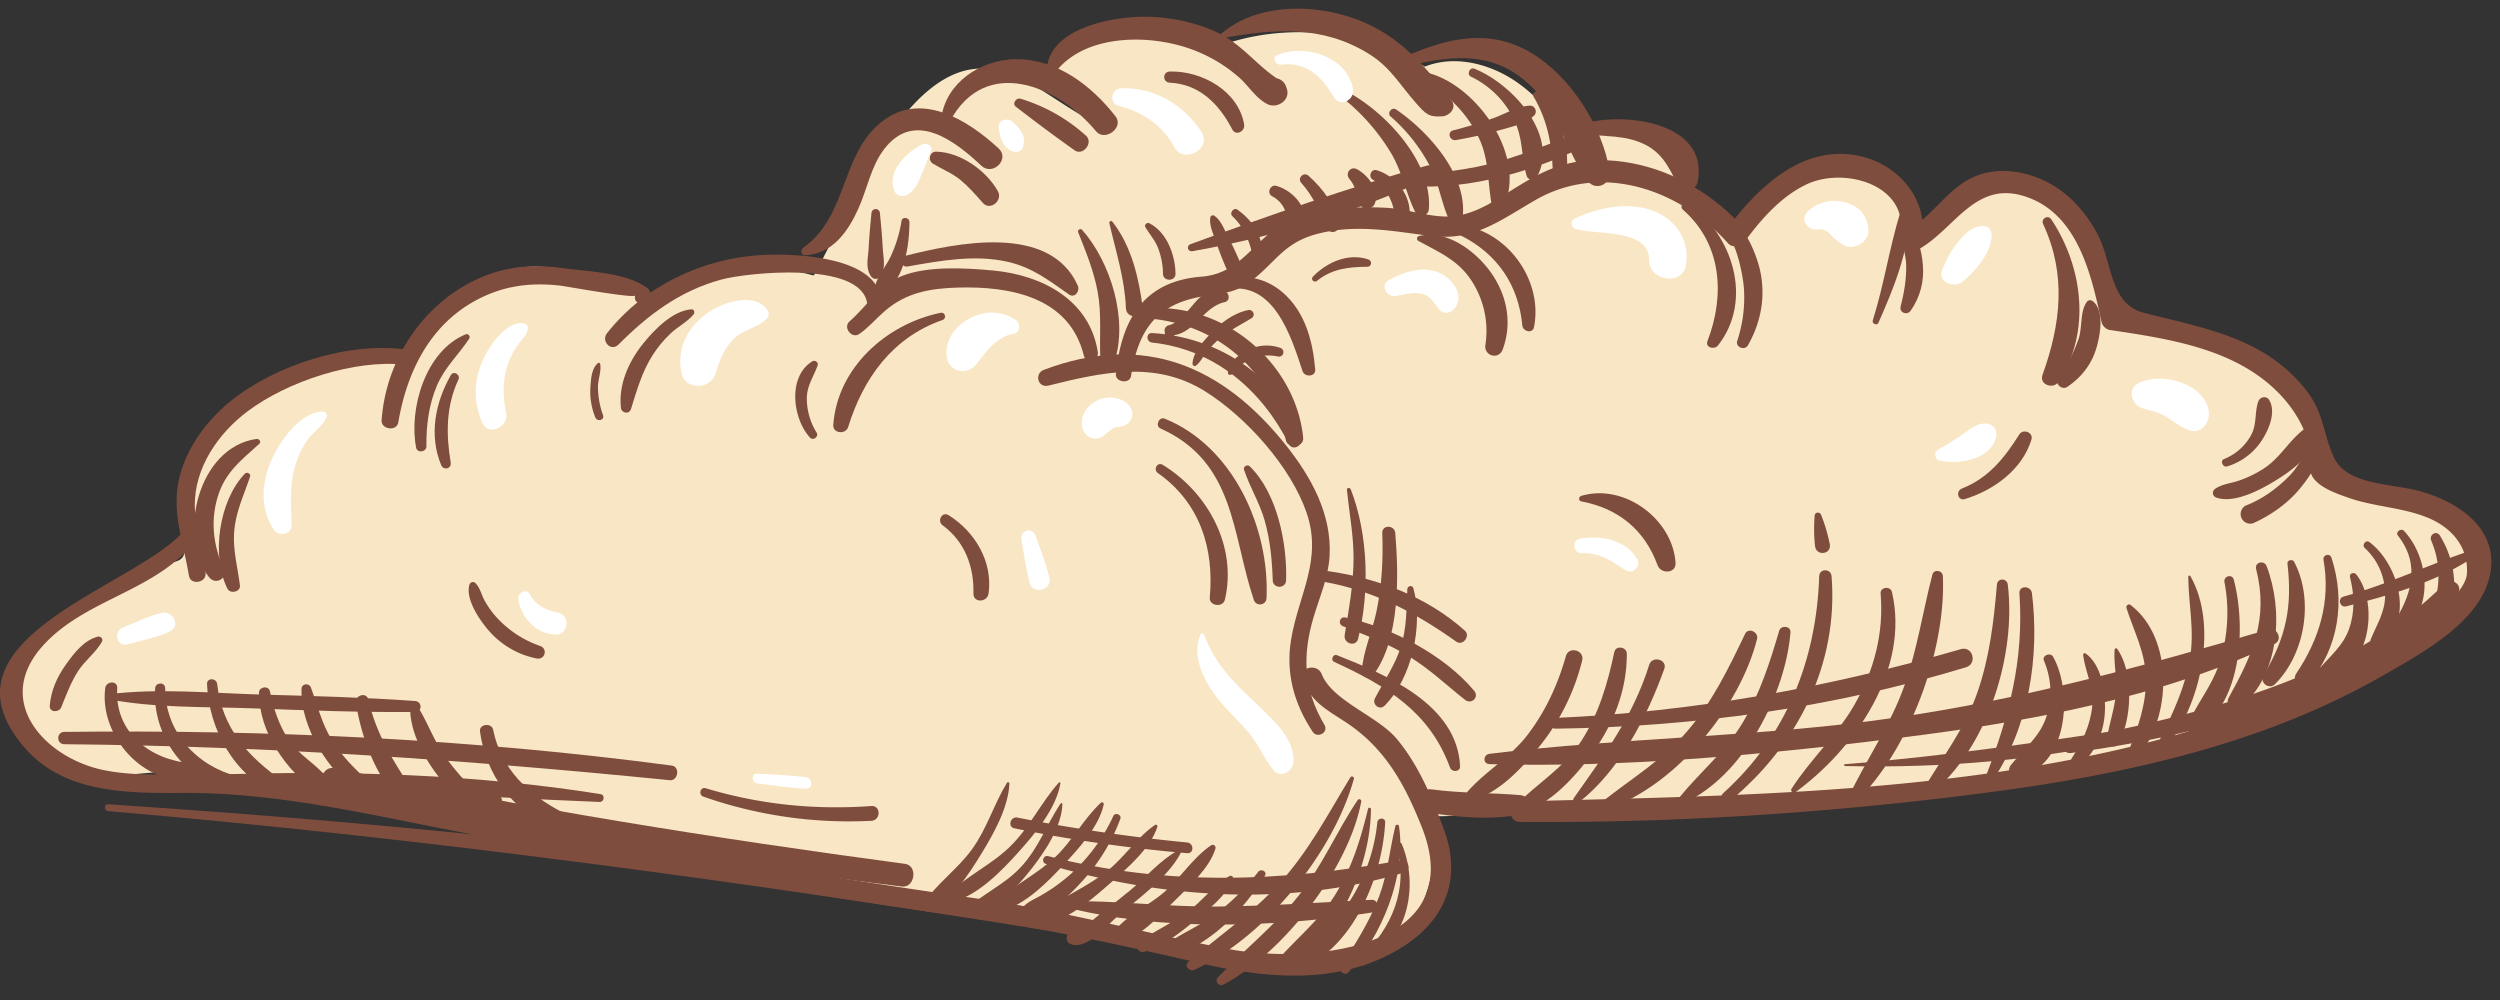<svg xmlns="http://www.w3.org/2000/svg" xmlns:xlink="http://www.w3.org/1999/xlink" width="90" height="36" viewBox="0 0 90 36"><rect x="0" y="0" width="90" height="36" fill="#333333" stroke="none"/><defs><path id="itn9c" d="M736.857 1408.671c1.31-2.088 2.56-5.635 4.422-7.293 2.556-2.274 4.324.324 6.523 1.21-.545-.22-1.135-.565-1.504-1.026-.39-.488-.514-1.242-.108-1.718.375-.438 1.03-.49 1.611-.507 2.796-.087 5.93-.05 7.92 1.883a14.2 14.2 0 0 1-3.85-1.555c2.955-1.092 6.518-.374 8.8 1.773a2.126 2.126 0 0 1-1.424-1.02c1.108-.469 2.432-.123 3.407.574.975.696 1.674 1.698 2.353 2.678-.186-.61.693-1.005 1.334-.914 1.823.258 3.16 2.283 2.663 4.028-.46 1.608-2.075 2.589-3.601 3.318a42.331 42.331 0 0 1-21.327 3.979c-1.712-.13-3.476-.386-4.93-1.286-1.455-.9-2.523-2.595-2.192-4.255"/><path id="itn9d" d="M748.453 1411.463c.094-1.008.427-2.048 1.19-2.727.972-.86 1.935-.223 2.943-.64.824-.34 1.353-1.361 2.241-1.762.545-.245 5.946-.259 5.3.743 1.081-1.677 3.01-2.796 5.024-2.912 2.014-.116 4.062.772 5.335 2.313.871-1.237 2.09-2.404 3.614-2.537 1.523-.133 3.171 1.311 2.691 2.74.91-.352 1.376-1.368 2.22-1.85 1.173-.67 2.751-.079 3.604.96.852 1.037 1.156 2.397 1.436 3.703 1.71.253 3.466.52 4.966 1.367 1.501.846 2.711 2.416 2.6 4.116.858.713 2.063.794 3.158 1.037 1.096.241 2.298.847 2.486 1.936.193 1.112-.766 2.074-1.69 2.742-5.316 3.838-12.092 5.063-18.647 5.743-6.935.72-13.966.895-20.935 1.036-1.111.022-2.254.014-3.287-.39-1.757-.687-2.922-2.487-3.102-4.34-.18-1.854.524-3.718 1.65-5.213"/><path id="itn9e" d="M711.79 1425.418c1.539-.005 11.181 1.928 12.985 1.96 4.498.08 28.41 5.54 29.908 5.396 1.033-.1 2.834-.993 3.786-1.307.433-.143 1.485-1.8 1.022-3.93-.332-1.531-1.461-2.86-2.75-3.777-.57-.406-1.249-.708-1.65-1.278-.652-.93.285-2.557.467-3.546.26-1.419-2.038-5.868-3.488-6.736-1.379-.825-4.527-1.18-4.8-1.465-.288-.3-.501-1.213-.768-1.531-.366-.44-.728-.673-1.288-.813-1.89-.47-4.115-.872-5.61.361.077-.063-2.833-1.211-4.042-1.067-.9.108-1.79.18-2.646.47-1.091.37-.824.953-1.804.55-1.616-.665-3.366-1.507-5.121-.894-1.833.64-3.26 2.296-3.604 4.182.368-.386.043-1.08-.46-1.263-.504-.185-1.064-.024-1.573.148-1.467.496-2.933 1.11-4.075 2.143-1.142 1.034-1.92 2.562-1.699 4.074.034.232.09.463.077.697-.035.617-.697.369-1.266.63-.569.263-1.622 1.096-2.224 1.273-2.324.683-4.06 4.903-.576 6.106 1.033.357 2.18-.002 3.274 0 1.592.003 3.242.42 4.74-.11"/><path id="itn9f" d="M755.68 1424.095c-.756-1.269-.803-2.505-.388-3.887.218-.728.527-1.412.572-2.18.09-1.506-.659-2.856-1.577-4.008-2.286-2.866-5.118-4.058-8.706-2.707-.354.133-.223.664.159.569 1.906-.473 3.835-.918 5.628.196 1.492.928 3.1 2.724 3.668 4.378.585 1.706-.29 2.95-.558 4.575-.198 1.204.109 2.302.776 3.31.172.26.589.026.426-.246"/><path id="itn9g" d="M747.52 1410.668c-.29-1.864-1.997-2.769-3.778-2.931-.989-.09-2.364-.176-3.307.212-.78.321-1.24 1.086-1.854 1.623-.243.214.082.641.354.451.356-.25.595-.548.922-.83.771-.663 1.628-.81 2.608-.84 1.902-.058 4.039.34 4.554 2.45.08.328.551.182.502-.135"/><path id="itn9h" d="M739.72 1408.841c-.08-1.606-3.075-1.724-4.26-1.663-2.173.112-4.267 1.118-5.607 2.817-.225.284.142.682.414.408 1.071-1.076 2.208-1.933 3.705-2.34.894-.244 5.005-.69 5.243.846.043.282.52.215.505-.068"/><path id="itn9i" d="M731.363 1408.772l.042-.12a.25.25 0 0 0-.068-.252c-.726-.592-2.155-.62-3.063-.745-1.075-.15-2.074-.072-3.064.38-2.015.919-3.318 2.939-3.472 5.092-.024.334.542.416.6.08.301-1.77 1.099-3.462 2.762-4.376.98-.538 1.95-.67 3.046-.551.213.023 2.689.474 2.72.357-.084.32.391.443.497.135"/><path id="itn9j" d="M722.657 1410.589c-2.09-.305-4.76.55-6.374 1.867-.854.696-1.553 1.65-1.821 2.72-.31 1.235.144 2.347.342 3.558.055.335.61.254.598-.08-.027-.834-.382-1.619-.39-2.45-.01-1.368.84-2.601 1.905-3.4 1.436-1.075 3.842-1.876 5.666-1.673.31.034.387-.497.074-.542"/><path id="itn9k" d="M714.669 1417.055c-1.68 2.07-9.193 3.884-5.799 7.843 1.436 1.674 3.714 1.657 5.753 1.648 3.235-.014 6.36.71 9.515 1.325a372.919 372.919 0 0 0 18.322 3.096c2.973.427 5.829 1.032 8.75 1.708 2.143.496 4.463.756 6.53-.18 2.03-.92 3.021-2.552 2.232-4.663-.417-1.117-.905-2.29-1.676-3.218-.706-.85-2.323-1.368-2.715-2.345-.165-.412-.847-.241-.686.186.3.802.824 1.07 1.523 1.525 1.44.937 2.154 2.252 2.768 3.799 1.745 4.398-4.028 4.938-6.943 4.388-3.014-.568-5.927-1.37-8.976-1.807a390.83 390.83 0 0 1-9.183-1.42 390.776 390.776 0 0 1-9.145-1.642c-2.942-.565-5.904-1.317-8.912-1.439-1.416-.057-2.888.152-4.29-.135-2.12-.435-3.998-2.474-2.195-4.476 1.559-1.73 4.13-1.946 5.561-3.863.185-.247-.238-.572-.434-.33"/><path id="itn9l" d="M711.788 1422.773c-.22 1.685 1.379 3.57 3.187 3.267.341-.057.23-.54-.077-.562-1.488-.107-2.784-1.118-2.678-2.705.02-.279-.398-.264-.432 0"/><path id="itn9m" d="M713.585 1422.779c-.117 1.693 1.077 3.384 2.816 3.689.34.06.492-.432.145-.52-1.492-.38-2.602-1.615-2.599-3.17 0-.231-.347-.227-.362 0"/><path id="itn9n" d="M715.453 1422.628c.059 1.592.977 3.335 2.54 3.956.285.112.412-.305.196-.457-1.268-.89-2.193-1.911-2.37-3.5-.025-.225-.375-.236-.366 0"/><path id="itn9o" d="M717.322 1422.941c.006.728.254 1.445.648 2.058.344.536.884 1.228 1.54 1.372.25.054.39-.219.238-.402-.408-.49-.975-.777-1.347-1.325-.365-.538-.548-1.13-.683-1.756-.047-.22-.397-.168-.396.053"/><path id="itn9p" d="M718.855 1422.799c-.044 1.396.973 2.963 2.08 3.764.254.184.56-.218.335-.426-.502-.463-.975-.927-1.332-1.512-.365-.599-.506-1.23-.745-1.872-.065-.175-.331-.153-.338.046"/><path id="itn9q" d="M720.812 1423.311c.206 1.251.698 2.634 1.622 3.553.228.227.638-.069.456-.346-.708-1.082-1.338-2.05-1.628-3.329-.067-.293-.497-.164-.45.122"/><path id="itn9r" d="M722.766 1423.594c.042.997.72 2.052 1.362 2.789.419.478 1.356 1.407 1.908.58.145-.216-.154-.537-.377-.37-.406.302-1.435-1.076-1.623-1.339-.396-.553-.61-1.17-.952-1.744-.084-.14-.324-.085-.318.084"/><path id="itn9s" d="M725.279 1424.33c.202 1.524 1.211 3.025 2.792 3.413.286.07.484-.34.207-.483-1.258-.65-2.24-1.578-2.527-2.994-.052-.257-.507-.203-.472.063"/><path id="itn9t" d="M710.315 1424.792c7.296.063 14.542.572 21.798 1.295.302.03.376-.486.072-.526-7.237-.965-14.572-1.297-21.87-1.213-.29.003-.291.442 0 .444"/><path id="itn9u" d="M719.857 1426.36c6.813 1.487 13.686 2.712 20.613 3.555.467.056.582-.753.112-.816-6.883-.919-13.731-2.026-20.527-3.445-.467-.098-.667.604-.198.707"/><path id="itn9v" d="M744.249 1426.183c-.466.765-.71 1.623-1.24 2.367-.52.732-1.31 1.274-1.788 2.011-.102.158.092.299.238.234.8-.353 1.428-1.338 1.87-2.06.447-.728.974-1.666 1.01-2.528.001-.048-.067-.063-.09-.024"/><path id="itn9w" d="M746.12 1426.171c-.641.717-1.04 1.595-1.742 2.29-.692.685-1.639 1.097-2.295 1.786-.1.104 0 .258.136.231.92-.177 1.818-1.105 2.414-1.766.613-.68 1.387-1.594 1.542-2.509.005-.03-.032-.059-.056-.032"/><path id="itn9x" d="M746.178 1426.93c-.514.775-.777 1.588-1.434 2.293-.59.634-1.397.964-2.002 1.551-.115.112.006.275.147.25.886-.159 1.717-1.073 2.242-1.744.49-.628 1.087-1.514 1.116-2.332.002-.038-.05-.047-.069-.018"/><path id="itn9y" d="M747.63 1426.9c-.613.57-1.014 1.357-1.634 1.947-.628.598-1.42.974-2.051 1.548-.163.148.006.443.22.372.814-.271 1.556-1.02 2.124-1.633.545-.588 1.279-1.381 1.445-2.174.013-.06-.057-.104-.104-.06"/><path id="itn9z" d="M748.082 1427.371a6.446 6.446 0 0 1-1.518 2.079c-.325.293-.681.55-1.062.77-.305.178-.573.262-.768.557-.087.131.03.273.166.285.74.07 1.616-.855 2.076-1.356a6.814 6.814 0 0 0 1.357-2.231c.053-.142-.185-.243-.25-.104"/><path id="itn9A" d="M749.585 1427.695c-.63.428-1.085 1.138-1.685 1.626-.731.596-1.595.939-2.344 1.483-.212.153-.099.531.19.446.833-.245 1.617-.92 2.256-1.485.588-.52 1.43-1.24 1.665-2.008.013-.043-.041-.089-.082-.062"/><path id="itn9B" d="M750.387 1428.627c-.632.349-1.148.97-1.706 1.43-.339.28-.684.552-1.038.814-.241.18-.706.65-1.023.689l.216.161-.208.13c.148.086.342-.091.242-.24l-.026-.041c-.041-.062-.136-.118-.214-.086-.131.054-.201.09-.226.237-.015.092.009.204.103.25.597.286 1.345-.665 1.738-.999.75-.635 1.78-1.371 2.249-2.24.036-.068-.037-.143-.107-.105"/><path id="itn9C" d="M751.607 1428.427c-.63.412-1.1 1.165-1.673 1.67-.574.506-1.435.88-1.872 1.496-.116.163.075.343.243.31.739-.144 1.462-.963 1.973-1.468.51-.504 1.277-1.191 1.48-1.893.025-.082-.075-.165-.151-.115"/><path id="itn9D" d="M749.777 1413.424c2.697 1.213 2.565 3.8 3.36 6.172.082.247.446.202.458-.061.116-2.525-1.203-5.472-3.667-6.464-.204-.082-.353.262-.151.353"/><path id="itn9E" d="M749.683 1415.03c1.518 1.066 2.03 2.715 1.869 4.483-.028.307.476.37.545.073.443-1.904-.6-3.848-2.239-4.852-.193-.119-.354.17-.175.296"/><path id="itn9F" d="M752.785 1414.91c.206.625.56 1.185.742 1.825.2.706.268 1.428.292 2.16.01.304.471.304.481 0 .042-1.322-.316-3.135-1.305-4.105-.086-.085-.25 0-.21.12"/><path id="itn9G" d="M717.229 1413.802c-2.107.306-2.844 3.49-1.71 4.97.239.312.69.054.53-.305-.366-.82-.474-1.679-.222-2.547.264-.91.837-1.335 1.506-1.941.087-.079-.008-.19-.104-.177"/><path id="itn9H" d="M716.818 1415.051c-.932.959-1.226 2.962-.63 4.142.103.202.478.114.45-.12-.08-.64-.254-1.246-.21-1.9.048-.742.347-1.325.575-2.016.035-.104-.11-.183-.185-.106"/><path id="itn9I" d="M724.773 1410.033c-1.46.586-2.063 2.696-1.792 4.084.04.208.373.157.37-.05-.01-.747.086-1.499.381-2.191.283-.661.778-1.104 1.162-1.688.047-.072-.033-.19-.121-.155"/><path id="itn9J" d="M724.228 1411.508c-.562.99-.791 2.16-.346 3.235.086.208.38.132.343-.093-.17-1.025-.172-2.025.278-2.984.085-.18-.173-.337-.275-.158"/><path id="itn9K" d="M732.89 1409.135c-.68.054-1.337.736-1.738 1.235-.523.65-.887 1.467-.8 2.307.02.198.298.255.363.048.21-.668.394-1.334.776-1.933.184-.288.4-.552.65-.788.262-.247.598-.409.827-.683.054-.065.027-.195-.079-.186"/><path id="itn9L" d="M729.52 1411.076c-.225.197-.244.565-.264.848a2.44 2.44 0 0 0 .176 1.103c.067.166.338.101.278-.076a3.104 3.104 0 0 1-.184-1.027c.004-.28.128-.553.08-.826-.007-.04-.06-.046-.087-.022"/><path id="itn9M" d="M741.855 1409.262c-1.966.41-3.713 1.99-3.857 4.036-.023.312.45.354.537.072.537-1.74 1.59-3.222 3.392-3.848.166-.057.101-.296-.072-.26"/><path id="itn9N" d="M737.246 1411.007c-.91.555-.704 2.078-.086 2.746.117.126.326-.036.238-.18a2.323 2.323 0 0 1-.352-1.27c.017-.447.251-.751.39-1.152.037-.105-.097-.2-.19-.144"/><path id="itn9O" d="M724.902 1419.044c-.159.515.358 1.268.68 1.643.45.522 1.055.883 1.737 1.018.3.06.413-.348.126-.45a3.821 3.821 0 0 1-1.484-.941 3.223 3.223 0 0 1-.524-.71c-.113-.212-.154-.443-.324-.615-.068-.068-.184-.033-.21.055"/><path id="itn9P" d="M741.937 1416.913c.797.584 1.131 1.49 1.106 2.447-.01.357.503.333.547 0 .151-1.134-.478-2.208-1.437-2.812-.237-.15-.433.207-.216.365"/><path id="itn9Q" d="M711.522 1420.92c-.494.123-.851.587-1.134.981-.329.458-.549.942-.597 1.503-.021.252.334.255.415.055.18-.446.348-.904.612-1.31.248-.38.627-.653.85-1.042.056-.098-.036-.215-.146-.188"/><path id="itn9R" d="M733.322 1426.679a15.84 15.84 0 0 0 6.047.87c.348-.018.346-.556 0-.532-2.033.146-4.01-.052-5.962-.64-.198-.06-.276.236-.085.302"/><path id="itn9S" d="M744.52 1427.82c2.058.423 4.123.717 6.218.895.252.021.249-.362 0-.386a61.971 61.971 0 0 1-6.11-.896c-.256-.05-.366.334-.109.387"/><path id="itn9T" d="M752.262 1429.538c-.558.315-.985.909-1.51 1.292-.546.4-1.172.669-1.718 1.06-.179.127-.081.444.16.373.676-.202 1.273-.67 1.81-1.11.487-.4 1.163-.918 1.383-1.52.026-.072-.064-.13-.125-.095"/><path id="itn9U" d="M753.292 1429.391a8.41 8.41 0 0 1-1.489 1.488c-.524.404-1.124.65-1.67 1.013-.232.154-.095.556.2.466 1.331-.409 2.495-1.696 3.202-2.827.097-.156-.136-.276-.243-.14"/><path id="itn9V" d="M756.612 1425.985c-.82 1.344-1.502 2.674-2.586 3.852-.98 1.064-2.147 1.864-3.248 2.79-.17.143.047.369.225.286 2.546-1.185 5-4.213 5.737-6.874.022-.076-.087-.121-.128-.054"/><path id="itn9W" d="M756.876 1426.803c-.766 1.138-1.275 2.382-2.149 3.47-.867 1.081-1.936 1.915-2.883 2.913-.13.137.033.347.201.258 2.17-1.148 4.517-4.191 4.96-6.588.013-.076-.083-.12-.129-.053"/><path id="itn9X" d="M757.252 1427.114c-.27 1.09-.564 2.078-1.158 3.054-.594.974-1.43 1.615-2.158 2.46a.217.217 0 0 0 .264.337c1.932-.98 3.15-3.79 3.154-5.837 0-.057-.088-.07-.102-.014"/><path id="itn9Y" d="M757.584 1427.602a6.414 6.414 0 0 1-1.11 3.012c-.59.85-1.407 1.352-2.118 2.075-.12.122 0 .344.173.292 2.126-.63 3.244-3.403 3.337-5.379.008-.18-.263-.173-.282 0"/><path id="itn9Z" d="M758.234 1427.737c-.209.846-.271 1.691-.58 2.518-.34.913-.861 1.723-1.386 2.542-.104.163.14.352.274.207 1.2-1.3 2.097-3.49 1.821-5.267-.01-.066-.114-.06-.129 0"/><path id="itn9aa" d="M758.268 1428.445c.462 1.515-.16 3.003-1.31 4.041-.134.121.038.337.192.246 1.507-.886 1.953-2.784 1.318-4.341-.048-.119-.239-.075-.2.054"/><path id="itn9ab" d="M745.655 1429.102c4.133 1.24 8.713 1.561 12.888.31.286-.086.166-.488-.122-.436-4.299.776-8.42.938-12.688-.155-.184-.047-.26.227-.078.281"/><path id="itn9ac" d="M746.291 1430.639c3.456.905 7.643.748 11.148.204.26-.04.199-.464-.062-.45-1.843.095-3.685.223-5.532.242-1.845.02-3.69-.23-5.527-.19-.111.003-.138.164-.027.194"/><path id="itn9ad" d="M711.873 1423.167c1.702.33 3.512.27 5.242.334 1.944.073 3.887.148 5.832.13.26-.003.255-.376 0-.394-1.839-.134-3.681-.181-5.525-.232-1.818-.05-3.722-.241-5.526-.01-.089.011-.132.151-.023.172"/><path id="itn9ae" d="M715.685 1426.144c4.636.192 9.272.548 13.905.726.159.006.2-.253.038-.279-4.511-.729-9.379-.865-13.943-.701-.167.005-.167.248 0 .254"/><path id="itn9af" d="M719.621 1412.816c-.792.01-1.504 1.013-1.803 1.646-.396.834-.492 1.814.037 2.603.18.269.653.183.643-.172-.019-.707-.083-1.411.12-2.1.1-.345.249-.676.464-.97.209-.284.51-.467.671-.78.05-.1-.01-.23-.132-.227"/><path id="itn9ag" d="M726.884 1409.645c-.63-.135-1.256.785-1.48 1.27-.357.776-.38 1.529-.04 2.31.219.503.962.129.857-.355-.126-.579-.137-1.212.067-1.774.1-.275.236-.537.419-.767.168-.212.266-.266.297-.53.008-.065-.056-.14-.12-.154"/><path id="itn9ah" d="M735.637 1409.172c-.438-.66-1.535-.314-2.071.032-.787.507-1.226 1.31-1.03 2.239.131.619 1.07.574 1.227 0 .123-.446.32-.92.656-1.251.339-.335.856-.382 1.178-.714.075-.078.103-.211.04-.306"/><path id="itn9ai" d="M744.558 1409.508c-.498-.304-1.01-.337-1.544-.098-.561.252-.989.764-.936 1.395.05.592.736.747 1.085.29.343-.45.72-.977 1.327-1.08.252-.044.257-.39.068-.507"/><path id="itn9aj" d="M748.64 1412.587c-.254-.288-.73-.342-1.077-.198-.381.158-.65.492-.613.914.018.216.14.409.362.469.228.062.422-.05.557-.223-.03.04-.034.047-.009.022a.253.253 0 0 0-.006.005c-.033.027-.029.026.013-.005l.119-.09c.07-.073-.056.012.001-.01.031-.012.07-.039.1-.055l.077-.043c-.1.059-.026.005.012.004.067 0-.094.008.012 0 .024-.002.258-.03.127-.02.406-.031.59-.465.324-.77"/><path id="itn9ak" d="M726.66 1419.58c.047.315.197.6.413.835.254.278.552.403.926.429.453.032.554-.69.108-.783-.429-.087-.818-.257-1.023-.657-.129-.25-.46-.06-.425.176"/><path id="itn9al" d="M751.205 1420.861c-.314.763.147 1.673.622 2.275.352.444.773.822 1.138 1.253.36.424.536.936.894 1.35.251.29.673.031.7-.285.068-.81-.675-1.499-1.226-2.02-.87-.823-1.546-1.445-1.985-2.573-.027-.07-.115-.068-.143 0"/><path id="itn9am" d="M744.772 1417.416c.085.524.16 1.047.294 1.562.118.454.832.262.713-.194-.133-.513-.323-1.006-.503-1.505-.114-.316-.558-.188-.504.137"/><path id="itn9an" d="M735.265 1426.203c.578.073 1.154.161 1.737.192.279.014.262-.384 0-.418-.576-.075-1.157-.092-1.737-.124-.234-.013-.22.322 0 .35"/><path id="itn9ao" d="M712.605 1421.196c.497-.143 1.052-.244 1.518-.468.394-.19.106-.747-.285-.666-.475.098-.953.35-1.404.525-.374.146-.235.726.17.61"/><path id="itn9ap" d="M748.718 1411.534c.253-1.626.887-2.633 2.738-2.888.59-.082 1.034-.127 1.526-.487.929-.677 1.198-1.42 2.46-1.744 1.35-.348 2.673-.102 4.011.074 1.6.21 2.5-.525 3.822-1.287 2.382-1.372 5.201-.385 6.928 1.55.184.206.484.11.624-.079.586-.793 1.275-1.579 2.184-2.024 1.37-.67 3.79-.002 3.394 1.926a.402.402 0 0 0 .585.443c1.332-.687 2.055-2.495 3.835-1.97 1.967.58 2.46 2.83 2.832 4.55.027.122.154.259.283.279 2.219.332 4.694.694 6.257 2.45.46.515.829 1.168.957 1.844.057.298-.07.739.106 1.008.255.388.86.59 1.28.739.941.333 1.969.344 2.891.733.817.344 1.436 1.03 1.378 1.993-.032.544-.763 1.147-1.186 1.495-1.746 1.437-3.957 2.468-6.065 3.264-8.375 3.166-17.976 3.21-26.822 3.447-.483.013-.485.736 0 .74 5.63.043 11.31-.334 16.89-1.069 4.913-.647 9.884-1.736 14.203-4.226 1.419-.818 3.652-2.003 3.847-3.83.164-1.53-1.27-2.433-2.586-2.79-.997-.271-2.607-.203-3.073-1.214-.375-.815-.36-1.57-.942-2.342-1.469-1.945-3.665-2.289-5.89-2.856-1.25-.319-1.117-1.786-1.68-2.843-.447-.838-1.102-1.558-1.989-1.953-.714-.317-1.549-.431-2.298-.162-1.095.392-1.617 1.513-2.63 2.035l.585.444c.332-1.618-.906-3.032-2.553-3.222-1.928-.222-3.449 1.321-4.479 2.717l.623-.08c-1.447-1.62-3.634-2.654-5.859-2.39-1.048.123-1.839.632-2.708 1.179-.676.425-1.36.829-2.196.806-.7-.019-1.39-.276-2.095-.313-1.108-.058-2.492.01-3.516.481-1.24.573-1.64 1.882-3.142 1.999-2.067.161-2.875 1.525-3.075 3.5-.03.303.498.377.545.073"/><path id="itn9aq" d="M762.738 1426.625c-1.07-.093-2.133-.062-3.202-.208-.543-.074-.786.74-.23.824 1.146.177 2.38.302 3.525.064.412-.085.278-.648-.093-.68"/><path id="itn9ar" d="M752.023 1408.448c1.805-.459 2.453 1.645 2.867 2.91.077.234.482.21.458-.06-.087-1.014-.36-2.064-1.165-2.765-.637-.554-1.507-.728-2.28-.365-.162.077-.046.322.12.28"/><path id="itn9as" d="M759.059 1406.67c.726.403 1.397.672 1.886 1.39a3.31 3.31 0 0 1 .53 2.353c-.062.4.478.558.622.168.369-1 .137-2.043-.507-2.882-.547-.713-1.547-1.441-2.508-1.201-.08.02-.095.133-.023.173"/><path id="itn9at" d="M769.733 1406.17c.694-.043 1.003 1.677 1.044 2.16a4.929 4.929 0 0 1-.237 1.941c-.074.225.268.365.385.16.54-.944.683-2.027.333-3.068-.205-.614-.67-1.67-1.481-1.52-.094.018-.13.12-.116.201l.015.083c.005.023.033.044.057.043"/><path id="itn9au" d="M776.508 1406.296c-.095.396.102.822.114 1.227.014.515-.074 1.018-.2 1.515-.055.22.234.326.36.149.346-.49.496-1.07.44-1.664-.04-.437-.147-1.065-.584-1.28-.049-.023-.116-.005-.13.053"/><path id="itn9av" d="M783.12 1408.876c-.244.349-.152.91-.29 1.322a5.44 5.44 0 0 1-.74 1.407c-.137.193.134.456.329.324.536-.361.9-.842 1.07-1.465.122-.446.27-1.285-.143-1.617-.075-.06-.17-.052-.226.03"/><path id="itn9aw" d="M791.431 1413.863c-.414.293-.637.884-.997 1.252-.457.468-.975.847-1.592 1.088a.346.346 0 0 0 .271.633c.655-.294 1.26-.723 1.711-1.28.32-.395.838-1.118.7-1.656-.01-.036-.06-.06-.093-.037"/><path id="itn9ax" d="M749.475 1410.332c2.267.247 3.946 1.713 4.935 3.67.112.221.48.067.406-.169-.723-2.279-2.982-3.707-5.34-3.843-.228-.013-.219.319 0 .342"/><path id="itn9ay" d="M749.316 1409.463c2.535.189 4.48 1.927 4.973 4.375.07.342.661.27.625-.083-.269-2.68-2.846-4.872-5.598-4.649a.179.179 0 0 0 0 .357"/><path id="itn9az" d="M750.153 1410.374c.106-.146.11-.254.138-.433l-.18.135c.866.009 1.184-1.028 1.972-1.198.22-.047.181-.335 0-.4-.94-.338-1.25 1.054-2.021 1.237-.073.017-.145.1-.137.177.019.196.014.32.12.482.027.041.08.038.108 0"/><path id="itn9aA" d="M751.048 1411.166c.148-.109.215-.254.322-.4a3.5 3.5 0 0 1 .49-.535c.36-.32.787-.526 1.194-.775.16-.097.055-.331-.125-.293-.499.108-.929.422-1.28.778-.278.284-.717.747-.717 1.159 0 .053.068.101.116.066"/><path id="itn9aB" d="M752.327 1411.486c.12-.057.156-.142.244-.238.123-.135.275-.239.442-.314.31-.138.658-.17.99-.101.206.043.283-.24.086-.31a1.504 1.504 0 0 0-1.229.11c-.272.147-.699.466-.652.805.008.055.078.067.12.048"/><path id="itn9aC" d="M756.488 1415.633c.083.82.24 1.623.24 2.452 0 .945-.17 1.847-.32 2.778-.05.307.406.448.485.131.42-1.672.366-3.762-.267-5.38-.027-.065-.147-.065-.138.02"/><path id="itn9aD" d="M757.762 1417.184c.036.948-.014 1.884-.206 2.815-.152.733-.481 1.43-.535 2.174-.018.246.307.277.428.114.958-1.294.906-3.58.78-5.103-.025-.29-.478-.298-.467 0"/><path id="itn9aE" d="M758.664 1419.206c-.034.708-.016 1.384-.232 2.072-.213.68-.608 1.237-.934 1.862-.113.215.165.45.348.265.983-.989 1.4-2.906 1.036-4.228-.033-.122-.212-.092-.218.03"/><path id="itn9aF" d="M756.349 1420.546c.812.317 1.61.62 2.357 1.073.746.452 1.355 1.04 2.034 1.574.234.184.523-.094.33-.325-1.082-1.293-2.985-2.287-4.633-2.638-.213-.046-.285.24-.088.316"/><path id="itn9aG" d="M755.73 1418.958c1.773.328 3.247 1.112 4.695 2.141.235.167.522-.204.31-.395-1.348-1.209-3.107-1.88-4.894-2.14-.259-.038-.376.344-.11.394"/><path id="itn9aH" d="M761.623 1425.509c4.908.135 10.01-.35 14.875-.961 4.526-.568 9.251-1.419 13.395-3.372.296-.14.088-.611-.223-.52-4.493 1.328-8.902 2.533-13.556 3.197-4.814.686-9.68.693-14.491 1.284-.235.029-.25.365 0 .372"/><path id="itn9aI" d="M784.55 1419.881c.281.884.692 1.605.703 2.57.01.92-.29 1.75-.626 2.594-.072.183.208.335.334.192 1.221-1.378 1.312-4.273-.269-5.463-.068-.051-.164.034-.141.107"/><path id="itn9aJ" d="M786.777 1418.76c.01 1.03.237 1.94.055 2.98-.174.998-.592 1.909-1.045 2.811-.108.214.179.37.32.184 1.148-1.514 1.733-4.268.746-5.996-.02-.034-.077-.019-.076.02"/><path id="itn9aK" d="M788.08 1418.956a5.835 5.835 0 0 1-.207 2.986c-.274.807-.83 1.434-1.133 2.21-.06.157.145.288.278.21 1.716-.997 1.838-3.83 1.397-5.497-.057-.216-.375-.123-.335.09"/><path id="itn9aL" d="M789.22 1418.483c.46 1.8-.13 3.086-.984 4.628-.157.284.203.539.442.335 1.399-1.187 1.531-3.471.92-5.065-.087-.229-.44-.143-.378.102"/><path id="itn9aM" d="M790.348 1418.288c.183 1.573-.053 2.664-.863 4.03-.15.253.2.524.412.314 1.094-1.087 1.41-3.047.692-4.408-.056-.107-.256-.063-.241.064"/><path id="itn9aN" d="M791.646 1418.155c.265 1.498-.148 2.85-.986 4.1-.178.266.24.593.453.345 1.082-1.263 1.33-2.97.819-4.523-.06-.18-.318-.105-.286.078"/><path id="itn9aO" d="M793.128 1417.724c.493.456.75 1.073.736 1.74-.01.592-.303 1.027-.52 1.558-.064.158.15.294.283.214 1.353-.815.71-2.96-.333-3.724-.125-.092-.277.109-.166.212"/><path id="itn9aP" d="M794.324 1417.279c.844 1.079.476 2.187-.199 3.216-.117.178.117.414.298.294 1.23-.808 1.024-2.717.121-3.678-.106-.113-.319.042-.22.168"/><path id="itn9aQ" d="M795.524 1417.46c.37.86.33 1.769-.009 2.63-.145.37.452.522.6.162.405-.99.277-2.064-.278-2.972-.124-.203-.402-.026-.313.18"/><path id="itn9aR" d="M792.6 1418.78c.158.61.18 1.265-.035 1.865-.225.628-.7.985-1.11 1.478-.148.178-.008.408.22.372 1.612-.252 2.008-2.712 1.156-3.81-.082-.106-.268-.05-.23.095"/><path id="itn9aS" d="M782.552 1425.109c3.077-.418 6.085-1.13 8.98-2.246 1.854-.714 4.287-1.545 4.986-3.574.098-.283-.3-.493-.501-.288-3.361 3.42-8.975 4.77-13.595 5.644-.313.06-.173.505.13.464"/><path id="itn9aT" d="M792.466 1419.828c1.516-.387 3.153-.844 4.473-1.7.132-.087.052-.324-.114-.267-1.505.514-2.914 1.194-4.457 1.616-.23.062-.133.41.098.351"/><path id="itn9aU" d="M782.992 1421.588c.09.643.395 1.15.328 1.836-.067.688-.363 1.297-.736 1.872-.13.2.158.402.326.247.594-.55.879-1.317.871-2.12-.006-.625-.15-1.516-.702-1.9-.048-.034-.093.02-.087.065"/><path id="itn9aV" d="M784.126 1421.391c-.037.51.093 1.012.052 1.528-.046.574-.238 1.108-.329 1.672-.037.233.279.408.413.172.497-.876.555-2.548-.039-3.398a.052.052 0 0 0-.097.026"/><path id="itn9aW" d="M781.582 1421.783c.282.675.316 1.397.063 2.09-.262.71-.804 1.098-1.254 1.67-.157.2-.017.48.252.427 1.812-.358 1.986-3.044 1.27-4.325-.096-.172-.411-.053-.331.138"/><path id="itn9aX" d="M774.42 1425.577c3.5.083 7.23-.206 10.629-1.067.212-.054.117-.346-.089-.316-3.522.517-6.986 1.037-10.54 1.317-.042.004-.043.065 0 .066"/><path id="itn9aY" d="M756.027 1421.826c1.888.869 3.439 1.795 4.172 3.803.067.182.374.17.364-.048-.107-2.227-2.651-3.286-4.433-3.995-.14-.055-.24.177-.103.24"/><path id="itn9aZ" d="M787.79 1415.915c.63.216 1.544-.26 2.075-.582.592-.36 1.342-.891 1.503-1.592.064-.278-.248-.428-.457-.263-.532.42-.836 1.018-1.428 1.398a4.11 4.11 0 0 1-.878.425c-.292.101-.6.12-.857.294-.128.088-.106.27.043.32"/><path id="itn9ba" d="M788.181 1414.79a2.278 2.278 0 0 0 1.235-.923c.258-.388.534-1.03.275-1.466-.098-.164-.333-.116-.392.05-.14.398-.044.804-.254 1.203a1.909 1.909 0 0 1-.978.87c-.155.064-.044.316.114.266"/><path id="itn9bb" d="M781.553 1406.067c.849 1.823.634 3.602-.024 5.434-.125.348.393.529.581.242 1.174-1.788.879-4.126-.263-5.845-.122-.183-.385-.025-.294.169"/><path id="itn9bc" d="M775.622 1409.621c.558-1.256 1.088-2.563 1.136-3.949.007-.197-.285-.227-.341-.046-.4 1.286-.59 2.625-.998 3.911-.036.116.152.2.203.084"/><path id="itn9bd" d="M768.579 1405.544c1.412 1.23 1.527 3.084.89 4.735-.091.236.25.323.38.157 1.284-1.641.526-4.002-1.086-5.127-.14-.097-.313.123-.184.235"/><path id="itn9be" d="M760.584 1406.475c1.316.658 2.085 1.786 2.22 3.242.02.22.371.308.421.056.316-1.603-.841-3.327-2.49-3.65-.205-.041-.361.247-.151.352"/><path id="itn9bf" d="M755.416 1408.11c.529-.436 1.143-.502 1.808-.506.16-.001.18-.216.037-.265-.722-.243-1.494.1-1.996.621-.097.1.047.236.151.15"/><path id="itn9bg" d="M778.735 1415.967c1.052-.322 2.069-1.068 2.396-2.14.08-.261-.299-.408-.44-.182-.526.839-1.105 1.565-2.062 1.942-.232.092-.145.457.106.38"/><path id="itn9bh" d="M764.922 1416.049c1.344.252 2.289 1.03 2.75 2.3.118.324.672.303.648-.085-.097-1.561-1.835-2.878-3.398-2.412-.091.027-.105.177 0 .197"/><path id="itn9bi" d="M764.728 1406.247c.772.222 2.653-.032 2.644 1.133-.005.723 1.19.928 1.319.176.156-.91-.361-1.688-1.247-1.99-.901-.308-1.934-.084-2.766.308-.167.079-.11.327.05.373"/><path id="itn9bj" d="M773.452 1406.26c.183-.034.252.046.401.122-.054-.028-.007-.002.02.022-.1-.093.085.103.103.122.105.11.233.183.354.272.367.268.976-.09.935-.528-.057-.638-.474-.934-.998-1.016a1.38 1.38 0 0 0-1.194.364c-.296.285.015.708.379.641"/><path id="itn9bk" d="M779.466 1406.148c-.391-.06-.688.22-.923.497-.281.33-.466.678-.627 1.076-.179.442.438.664.734.42.354-.29.653-.626.873-1.028.104-.19.365-.901-.057-.965"/><path id="itn9bl" d="M785.105 1412.689c.294.103.578.124.85.295.293.184.516.382.85.504.454.166.774-.317.71-.7-.168-.992-1.704-1.416-2.528-.995-.41.208-.257.763.118.896"/><path id="itn9bm" d="M758.253 1408.655c.322-.058.782-.188 1.088-.026.22.116.332.369.5.542.123.126.33.115.454 0 .48-.444.052-1.098-.429-1.327-.628-.3-1.287-.07-1.86.234-.338.179-.092.637.247.577"/><path id="itn9bn" d="M764.947 1417.919c.647-.038 1.068.279 1.58.613.26.169.554-.159.413-.406-.397-.694-1.324-.866-2.066-.732-.3.054-.232.542.073.525"/><path id="itn9bo" d="M777.832 1414.586c.698.145 1.854-.042 2.028-.864.066-.31-.18-.514-.48-.472-.342.048-.545.273-.82.454-.254.165-.514.332-.782.474-.166.088-.136.369.054.408"/><path id="itn9bp" d="M736.992 1407.19c.984-.053 1.54-.858 1.912-1.686.314-.696.449-1.507.92-2.128 1.09-1.435 2.55-.308 3.5.586.412.39 1.045-.233.627-.618-1.108-1.021-2.782-2.081-4.204-.965-1.498 1.176-1.21 3.392-2.83 4.54-.109.076-.085.28.075.27"/><path id="itn9bq" d="M742.2 1402.364c1.284-2.391 3.914-1.269 5.258.363.317.384 1.013-.136.704-.534-.861-1.109-2.132-2.093-3.625-2.062-1.246.025-2.475.846-2.648 2.104-.024.171.212.313.311.129"/><path id="itn9br" d="M745.88 1400.76c.97-1.49 3.258-1.548 4.795-1.06a5.399 5.399 0 0 1 1.945 1.099c.346.31.577.72.99.942.356.192.853-.128.716-.542l-.024-.074a.447.447 0 0 0-.735-.19l-.056.052.591-.075c-.916-.57-1.408-1.396-2.48-1.834a6.427 6.427 0 0 0-2.474-.475c-1.27.01-3.58.488-3.46 2.106.007.1.135.14.193.051"/><path id="itn9a" d="M751.92 1398.31h8.405v3.884h-8.405z"/><path id="itn9bt" d="M752.03 1399.367c1.86-.328 3.552-.466 5.235.563.798.489 1.124 1.122 1.72 1.79.327.365.439.51.95.467.253-.02.514-.312.327-.559-1.034-1.366-2.041-2.521-3.752-3.044-1.484-.454-3.349-.408-4.563.643-.07.06.007.154.083.14"/><path id="itn9bu" d="M758.67 1400.384c1.679-.427 3.213-.545 4.513.785.94.962 1.204 2.257 1.95 3.32.296.422.89.152.812-.337-.254-1.585-1.39-3.389-2.801-4.236-1.545-.928-3.057-.539-4.614.142-.192.084-.053.375.14.326"/><path id="itn9bv" d="M764.691 1402.784c.767.156 1.555.04 2.306.322.777.291 1.058.843 1.39 1.538.142.299.666.228.73-.094.449-2.267-3.01-2.603-4.454-1.98-.093.04-.066.195.028.214"/><path id="itn9bw" d="M741.584 1403.89c.337.207.697.342 1.006.6.288.24.544.532.79.813.265.303.729-.084.546-.415-.405-.734-1.346-1.414-2.224-1.428-.238-.004-.31.311-.118.43"/><path id="itn9bx" d="M744.57 1401.84a61.333 61.333 0 0 0 2.109 1.567c.311.224.698-.274.412-.527a6.201 6.201 0 0 0-2.352-1.326c-.157-.046-.309.176-.17.286"/><path id="itn9by" d="M750.108 1400.976c1.087.052 1.786.783 2.255 1.685.129.249.466.063.426-.176-.2-1.204-1.515-1.942-2.68-1.91-.264.008-.262.39 0 .401"/><path id="itn9bz" d="M756.45 1401.618a7.478 7.478 0 0 1 1.634 1.903c.403.683.53 1.448.878 2.143.122.242.457.1.476-.127.134-1.651-1.459-3.388-2.8-4.159-.147-.086-.325.124-.188.24"/><path id="itn9bA" d="M758.06 1402.192a6.161 6.161 0 0 1 1.417 1.79c.333.633.41 1.334.708 1.972.117.252.441.087.469-.125.193-1.512-1.236-3.1-2.396-3.889-.152-.103-.336.131-.198.252"/><path id="itn9bB" d="M759.331 1400.87c.82.589 1.5 1.204 1.925 2.13.365.797.294 1.594.453 2.424.034.18.325.217.406.052.883-1.791-.905-4.37-2.681-4.846-.154-.041-.22.155-.103.24"/><path id="itn9bC" d="M760.952 1400.759a3.29 3.29 0 0 1 1.59 1.632c.286.634.233 1.288.416 1.935.045.16.288.202.372.047.822-1.52-.931-3.381-2.255-3.9-.167-.066-.283.207-.123.286"/><path id="itn9bD" d="M763.202 1401.468c.546.913.709 1.918.697 2.963-.002.249.399.314.451.06.241-1.172-.172-2.287-.973-3.156-.086-.092-.238.027-.175.133"/><path id="itn9bE" d="M758.295 1404.633c2.106.34 4.776-.4 6.651-1.323.274-.135.081-.603-.21-.493-1.051.395-2.069.826-3.161 1.098-1.083.27-2.204.304-3.28.57-.07.018-.078.136 0 .148"/><path id="itn9bF" d="M760.416 1403.043c.536-.093 1.068-.21 1.59-.362.425-.123.901-.214 1.224-.524.127-.121.035-.363-.149-.354-.46.02-.873.288-1.302.444-.479.176-.967.32-1.462.445-.234.059-.132.391.099.351"/><path id="itn9bG" d="M746.812 1406.355c.279.71.558 1.375.7 2.128.157.835.059 1.642.103 2.478.016.284.41.34.502.066.504-1.51-.125-3.58-1.162-4.754-.055-.061-.173.004-.143.082"/><path id="itn9bH" d="M747.936 1406.034c.238 1.034.555 1.996.598 3.067.016.392.655.373.607 0-.141-1.092-.403-2.241-1.1-3.127-.041-.052-.117.006-.105.06"/><path id="itn9bI" d="M749.236 1406.185c.163.266.361.481.469.78.104.287.162.587.162.89.001.286.456.287.452 0-.009-.657-.304-1.489-.936-1.815-.092-.047-.205.05-.147.145"/><path id="itn9bJ" d="M751.574 1405.818c-.053.286.103.594.194.864.112.33.235.651.375.971.122.277.619.076.5-.207a11.85 11.85 0 0 0-.443-.943c-.132-.252-.246-.578-.49-.74-.047-.03-.126-.001-.136.055"/><path id="itn9bK" d="M753.795 1405.063c.43.228.554.634.6 1.083.03.302.48.408.567.076.18-.683-.363-1.338-1.007-1.531-.223-.067-.367.262-.16.373"/><path id="itn9bL" d="M756.577 1404.44c.215.25.272.544.343.854.034.145.194.238.337.216.162-.024.248-.143.267-.297.053-.46-.278-.909-.674-1.122-.232-.126-.437.16-.273.349"/><path id="itn9bM" d="M752.367 1405.785c.386.358.598.839.712 1.343.045.204.38.16.37-.05-.029-.642-.377-1.155-.898-1.528-.14-.1-.307.12-.184.235"/><path id="itn9bN" d="M754.848 1404.587c.43.477.662 1.03.909 1.611.11.263.481.168.435-.118-.112-.69-.568-1.289-1.082-1.75-.177-.16-.42.082-.262.257"/><path id="itn9bO" d="M757.421 1404.468c.552.324.8.904.8 1.522 0 .27.408.328.48.063.225-.832-.324-1.665-1.134-1.925-.207-.066-.327.234-.146.34"/><path id="itn9bP" d="M750.928 1407.043c2.852-.501 6.016-1.434 8.623-2.684.228-.11.068-.466-.171-.4-2.831.792-5.761 1.823-8.523 2.831-.16.06-.098.283.071.253"/><path id="itn9bQ" d="M739.373 1405.678c-.042.419-.08.835-.102 1.256-.018.342-.125.723.088 1.016.087.12.244.12.332 0 .212-.293.105-.674.088-1.016-.022-.42-.061-.837-.102-1.256a.152.152 0 0 0-.304 0"/><path id="itn9bR" d="M740.455 1405.95a4.76 4.76 0 0 1-.4 1.302c-.168.351-.451.659-.549 1.036-.045.174.156.347.321.243.75-.476.913-1.743.912-2.544 0-.154-.257-.2-.284-.037"/><path id="itn9bS" d="M740.681 1407.592c1.173-.207 2.394-.433 3.578-.171.895.197 1.498.675 2.225 1.18.213.148.401-.129.319-.314-1.005-2.26-4.388-1.537-6.228-1.074-.253.063-.143.424.106.38"/><path id="itn9bT" d="M748.279 1401.815c.849.2 1.593.72 2 1.486.335.633 1.37.038.97-.56-.657-.98-1.674-1.593-2.883-1.566-.363.009-.46.552-.087.64"/><path id="itn9bU" d="M754.125 1400.329c.912-.123 1.478.456 1.888 1.163.226.39.763.111.694-.288-.2-1.17-1.739-1.642-2.73-1.221-.22.093-.045.372.148.346"/><path id="itn9bV" d="M743.953 1402.58c.025.338.135.712.472.858.155.067.371.026.414-.166.04-.186.038-.357-.068-.525-.084-.132-.2-.27-.32-.37-.176-.143-.517-.067-.498.203"/><path id="itn9bW" d="M741.208 1403.197c-.597.29-1.32 1.007-.991 1.712.073.155.295.186.432.111.3-.161.4-.447.529-.743.122-.28.223-.564.34-.845.076-.184-.164-.306-.31-.235"/><path id="itn9bX" d="M765.92 1427.102c2.456-.864 4.714-3.653 5.335-6.1.062-.247-.315-.428-.433-.18-.604 1.258-1.187 2.472-2.115 3.54-.866.996-1.937 1.643-2.961 2.448-.138.109.011.35.173.292"/><path id="itn9bY" d="M768.625 1426.907c2.144-.97 3.656-3.93 3.832-6.143.019-.234-.344-.27-.407-.054-.33 1.131-.695 2.256-1.298 3.28-.62 1.055-1.534 1.78-2.288 2.711-.095.117.02.27.162.206"/><path id="itn9bZ" d="M770.304 1426.813c2.425-2.007 3.884-4.924 3.632-8.072-.022-.278-.435-.284-.444 0-.1 3.006-1.174 5.758-3.454 7.81-.182.163.083.414.266.262"/><path id="itn9ca" d="M772.626 1426.526c2.19-1.595 4.13-4.456 3.483-7.217-.052-.22-.426-.178-.407.054.119 1.419-.227 2.752-.93 3.988-.634 1.114-1.592 1.977-2.278 3.046-.05.076.053.187.132.13"/><path id="itn9cb" d="M774.788 1426.886c1.951-1.866 3.276-5.49 3.155-8.148-.01-.207-.322-.265-.378-.05-.342 1.321-.54 2.663-.993 3.958-.513 1.465-1.374 2.672-2.028 4.055-.072.152.11.313.244.185"/><path id="itn9cc" d="M777.501 1426.594c2.062-1.677 3.084-5 2.78-7.545-.029-.244-.371-.252-.392 0-.111 1.32-.267 2.637-.709 3.896-.456 1.304-1.239 2.29-1.929 3.459-.095.162.116.3.25.19"/><path id="itn9cd" d="M779.73 1426.101c1.316-1.92 1.698-4.484 1.42-6.745-.033-.277-.471-.291-.451 0 .167 2.415-.368 4.407-1.226 6.638-.06.155.172.23.257.107"/><path id="itn9ce" d="M762.63 1427.29c1.096-.22 2.09-1.335 2.71-2.196.76-1.058 1.23-2.257 1.226-3.56 0-.247-.397-.315-.451-.059-.237 1.118-.557 2.219-1.183 3.192-.664 1.032-1.628 1.54-2.435 2.398-.096.102 0 .252.133.226"/><path id="itn9cf" d="M761.02 1426.794c.969-.248 1.846-1.226 2.44-1.974a7.928 7.928 0 0 0 1.497-3.04c.093-.373-.48-.53-.585-.159-.292 1.026-.731 1.989-1.385 2.84-.619.808-1.492 1.289-2.148 2.029-.118.133-.006.352.18.304"/><path id="itn9cg" d="M764.848 1426.878c1.472-1.16 2.45-3.084 3.067-4.8.12-.334-.436-.489-.543-.146-.583 1.865-1.611 3.227-2.716 4.8-.085.122.092.225.192.146"/><path id="itn9ch" d="M763.999 1424.232c5.005-.064 9.989-.757 14.777-2.21.421-.128.243-.777-.184-.653-4.771 1.385-9.618 2.26-14.593 2.476-.251.011-.254.39 0 .387"/><path id="itn9ci" d="M773.327 1416.566c-.027.361-.026.727.014 1.088.041.381.605.311.53-.071a6.043 6.043 0 0 0-.311-1.048c-.048-.121-.223-.105-.233.031"/><path id="itn9cj" d="M711.898 1427.201c11.287.966 22.517 2.487 33.698 4.278.422.067.608-.566.179-.64-11.21-1.935-22.525-3.137-33.877-3.885-.163-.01-.16.234 0 .247"/><path id="itn9b" d="M748.683 1434.284H749v.17h-.316z"/><path id="itn9cl" d="M748.841 1434.455c.02 0 .02-.03 0-.03s-.02.03 0 .03"/><clipPath id="itn9bs"><use xlink:href="#itn9a"/></clipPath><clipPath id="itn9ck"><use xlink:href="#itn9b"/></clipPath></defs><g><g transform="translate(-708 -1398)"><g><use fill="#f9e6c5" xlink:href="#itn9c"/></g><g><use fill="#f9e6c5" xlink:href="#itn9d"/></g><g><use fill="#f9e6c5" xlink:href="#itn9e"/></g><g><use fill="#7f4d3d" xlink:href="#itn9f"/></g><g><use fill="#7f4d3d" xlink:href="#itn9g"/></g><g><use fill="#7f4d3d" xlink:href="#itn9h"/></g><g><use fill="#7f4d3d" xlink:href="#itn9i"/></g><g><use fill="#7f4d3d" xlink:href="#itn9j"/></g><g><use fill="#7f4d3d" xlink:href="#itn9k"/></g><g><use fill="#7f4d3d" xlink:href="#itn9l"/></g><g><use fill="#7f4d3d" xlink:href="#itn9m"/></g><g><use fill="#7f4d3d" xlink:href="#itn9n"/></g><g><use fill="#7f4d3d" xlink:href="#itn9o"/></g><g><use fill="#7f4d3d" xlink:href="#itn9p"/></g><g><use fill="#7f4d3d" xlink:href="#itn9q"/></g><g><use fill="#7f4d3d" xlink:href="#itn9r"/></g><g><use fill="#7f4d3d" xlink:href="#itn9s"/></g><g><use fill="#7f4d3d" xlink:href="#itn9t"/></g><g><use fill="#7f4d3d" xlink:href="#itn9u"/></g><g><use fill="#7f4d3d" xlink:href="#itn9v"/></g><g><use fill="#7f4d3d" xlink:href="#itn9w"/></g><g><use fill="#7f4d3d" xlink:href="#itn9x"/></g><g><use fill="#7f4d3d" xlink:href="#itn9y"/></g><g><use fill="#7f4d3d" xlink:href="#itn9z"/></g><g><use fill="#7f4d3d" xlink:href="#itn9A"/></g><g><use fill="#7f4d3d" xlink:href="#itn9B"/></g><g><use fill="#7f4d3d" xlink:href="#itn9C"/></g><g><use fill="#7f4d3d" xlink:href="#itn9D"/></g><g><use fill="#7f4d3d" xlink:href="#itn9E"/></g><g><use fill="#7f4d3d" xlink:href="#itn9F"/></g><g><use fill="#7f4d3d" xlink:href="#itn9G"/></g><g><use fill="#7f4d3d" xlink:href="#itn9H"/></g><g><use fill="#7f4d3d" xlink:href="#itn9I"/></g><g><use fill="#7f4d3d" xlink:href="#itn9J"/></g><g><use fill="#7f4d3d" xlink:href="#itn9K"/></g><g><use fill="#7f4d3d" xlink:href="#itn9L"/></g><g><use fill="#7f4d3d" xlink:href="#itn9M"/></g><g><use fill="#7f4d3d" xlink:href="#itn9N"/></g><g><use fill="#7f4d3d" xlink:href="#itn9O"/></g><g><use fill="#7f4d3d" xlink:href="#itn9P"/></g><g><use fill="#7f4d3d" xlink:href="#itn9Q"/></g><g><use fill="#7f4d3d" xlink:href="#itn9R"/></g><g><use fill="#7f4d3d" xlink:href="#itn9S"/></g><g><use fill="#7f4d3d" xlink:href="#itn9T"/></g><g><use fill="#7f4d3d" xlink:href="#itn9U"/></g><g><use fill="#7f4d3d" xlink:href="#itn9V"/></g><g><use fill="#7f4d3d" xlink:href="#itn9W"/></g><g><use fill="#7f4d3d" xlink:href="#itn9X"/></g><g><use fill="#7f4d3d" xlink:href="#itn9Y"/></g><g><use fill="#7f4d3d" xlink:href="#itn9Z"/></g><g><use fill="#7f4d3d" xlink:href="#itn9aa"/></g><g><use fill="#7f4d3d" xlink:href="#itn9ab"/></g><g><use fill="#7f4d3d" xlink:href="#itn9ac"/></g><g><use fill="#7f4d3d" xlink:href="#itn9ad"/></g><g><use fill="#7f4d3d" xlink:href="#itn9ae"/></g><g><use fill="#fff" xlink:href="#itn9af"/></g><g><use fill="#fff" xlink:href="#itn9ag"/></g><g><use fill="#fff" xlink:href="#itn9ah"/></g><g><use fill="#fff" xlink:href="#itn9ai"/></g><g><use fill="#fff" xlink:href="#itn9aj"/></g><g><use fill="#fff" xlink:href="#itn9ak"/></g><g><use fill="#fff" xlink:href="#itn9al"/></g><g><use fill="#fff" xlink:href="#itn9am"/></g><g><use fill="#fff" xlink:href="#itn9an"/></g><g><use fill="#fff" xlink:href="#itn9ao"/></g><g><use fill="#7f4d3d" xlink:href="#itn9ap"/></g><g><use fill="#7f4d3d" xlink:href="#itn9aq"/></g><g><use fill="#7f4d3d" xlink:href="#itn9ar"/></g><g><use fill="#7f4d3d" xlink:href="#itn9as"/></g><g><use fill="#7f4d3d" xlink:href="#itn9at"/></g><g><use fill="#7f4d3d" xlink:href="#itn9au"/></g><g><use fill="#7f4d3d" xlink:href="#itn9av"/></g><g><use fill="#7f4d3d" xlink:href="#itn9aw"/></g><g><use fill="#7f4d3d" xlink:href="#itn9ax"/></g><g><use fill="#7f4d3d" xlink:href="#itn9ay"/></g><g><use fill="#7f4d3d" xlink:href="#itn9az"/></g><g><use fill="#7f4d3d" xlink:href="#itn9aA"/></g><g><use fill="#7f4d3d" xlink:href="#itn9aB"/></g><g><use fill="#7f4d3d" xlink:href="#itn9aC"/></g><g><use fill="#7f4d3d" xlink:href="#itn9aD"/></g><g><use fill="#7f4d3d" xlink:href="#itn9aE"/></g><g><use fill="#7f4d3d" xlink:href="#itn9aF"/></g><g><use fill="#7f4d3d" xlink:href="#itn9aG"/></g><g><use fill="#7f4d3d" xlink:href="#itn9aH"/></g><g><use fill="#7f4d3d" xlink:href="#itn9aI"/></g><g><use fill="#7f4d3d" xlink:href="#itn9aJ"/></g><g><use fill="#7f4d3d" xlink:href="#itn9aK"/></g><g><use fill="#7f4d3d" xlink:href="#itn9aL"/></g><g><use fill="#7f4d3d" xlink:href="#itn9aM"/></g><g><use fill="#7f4d3d" xlink:href="#itn9aN"/></g><g><use fill="#7f4d3d" xlink:href="#itn9aO"/></g><g><use fill="#7f4d3d" xlink:href="#itn9aP"/></g><g><use fill="#7f4d3d" xlink:href="#itn9aQ"/></g><g><use fill="#7f4d3d" xlink:href="#itn9aR"/></g><g><use fill="#7f4d3d" xlink:href="#itn9aS"/></g><g><use fill="#7f4d3d" xlink:href="#itn9aT"/></g><g><use fill="#7f4d3d" xlink:href="#itn9aU"/></g><g><use fill="#7f4d3d" xlink:href="#itn9aV"/></g><g><use fill="#7f4d3d" xlink:href="#itn9aW"/></g><g><use fill="#7f4d3d" xlink:href="#itn9aX"/></g><g><use fill="#7f4d3d" xlink:href="#itn9aY"/></g><g><use fill="#7f4d3d" xlink:href="#itn9aZ"/></g><g><use fill="#7f4d3d" xlink:href="#itn9ba"/></g><g><use fill="#7f4d3d" xlink:href="#itn9bb"/></g><g><use fill="#7f4d3d" xlink:href="#itn9bc"/></g><g><use fill="#7f4d3d" xlink:href="#itn9bd"/></g><g><use fill="#7f4d3d" xlink:href="#itn9be"/></g><g><use fill="#7f4d3d" xlink:href="#itn9bf"/></g><g><use fill="#7f4d3d" xlink:href="#itn9bg"/></g><g><use fill="#7f4d3d" xlink:href="#itn9bh"/></g><g><use fill="#fff" xlink:href="#itn9bi"/></g><g><use fill="#fff" xlink:href="#itn9bj"/></g><g><use fill="#fff" xlink:href="#itn9bk"/></g><g><use fill="#fff" xlink:href="#itn9bl"/></g><g><use fill="#fff" xlink:href="#itn9bm"/></g><g><use fill="#fff" xlink:href="#itn9bn"/></g><g><use fill="#fff" xlink:href="#itn9bo"/></g><g><use fill="#7f4d3d" xlink:href="#itn9bp"/></g><g><use fill="#7f4d3d" xlink:href="#itn9bq"/></g><g><use fill="#7f4d3d" xlink:href="#itn9br"/></g><g><g/><g clip-path="url(#itn9bs)"><use fill="#7f4d3d" xlink:href="#itn9bt"/></g></g><g><use fill="#7f4d3d" xlink:href="#itn9bu"/></g><g><use fill="#7f4d3d" xlink:href="#itn9bv"/></g><g><use fill="#7f4d3d" xlink:href="#itn9bw"/></g><g><use fill="#7f4d3d" xlink:href="#itn9bx"/></g><g><use fill="#7f4d3d" xlink:href="#itn9by"/></g><g><use fill="#7f4d3d" xlink:href="#itn9bz"/></g><g><use fill="#7f4d3d" xlink:href="#itn9bA"/></g><g><use fill="#7f4d3d" xlink:href="#itn9bB"/></g><g><use fill="#7f4d3d" xlink:href="#itn9bC"/></g><g><use fill="#7f4d3d" xlink:href="#itn9bD"/></g><g><use fill="#7f4d3d" xlink:href="#itn9bE"/></g><g><use fill="#7f4d3d" xlink:href="#itn9bF"/></g><g><use fill="#7f4d3d" xlink:href="#itn9bG"/></g><g><use fill="#7f4d3d" xlink:href="#itn9bH"/></g><g><use fill="#7f4d3d" xlink:href="#itn9bI"/></g><g><use fill="#7f4d3d" xlink:href="#itn9bJ"/></g><g><use fill="#7f4d3d" xlink:href="#itn9bK"/></g><g><use fill="#7f4d3d" xlink:href="#itn9bL"/></g><g><use fill="#7f4d3d" xlink:href="#itn9bM"/></g><g><use fill="#7f4d3d" xlink:href="#itn9bN"/></g><g><use fill="#7f4d3d" xlink:href="#itn9bO"/></g><g><use fill="#7f4d3d" xlink:href="#itn9bP"/></g><g><use fill="#7f4d3d" xlink:href="#itn9bQ"/></g><g><use fill="#7f4d3d" xlink:href="#itn9bR"/></g><g><use fill="#7f4d3d" xlink:href="#itn9bS"/></g><g><use fill="#fff" xlink:href="#itn9bT"/></g><g><use fill="#fff" xlink:href="#itn9bU"/></g><g><use fill="#fff" xlink:href="#itn9bV"/></g><g><use fill="#fff" xlink:href="#itn9bW"/></g><g><use fill="#7f4d3d" xlink:href="#itn9bX"/></g><g><use fill="#7f4d3d" xlink:href="#itn9bY"/></g><g><use fill="#7f4d3d" xlink:href="#itn9bZ"/></g><g><use fill="#7f4d3d" xlink:href="#itn9ca"/></g><g><use fill="#7f4d3d" xlink:href="#itn9cb"/></g><g><use fill="#7f4d3d" xlink:href="#itn9cc"/></g><g><use fill="#7f4d3d" xlink:href="#itn9cd"/></g><g><use fill="#7f4d3d" xlink:href="#itn9ce"/></g><g><use fill="#7f4d3d" xlink:href="#itn9cf"/></g><g><use fill="#7f4d3d" xlink:href="#itn9cg"/></g><g><use fill="#7f4d3d" xlink:href="#itn9ch"/></g><g><use fill="#7f4d3d" xlink:href="#itn9ci"/></g><g><use fill="#7f4d3d" xlink:href="#itn9cj"/></g><g><g/><g clip-path="url(#itn9ck)"><use fill="#7f4d3d" xlink:href="#itn9cl"/></g></g></g></g></svg>